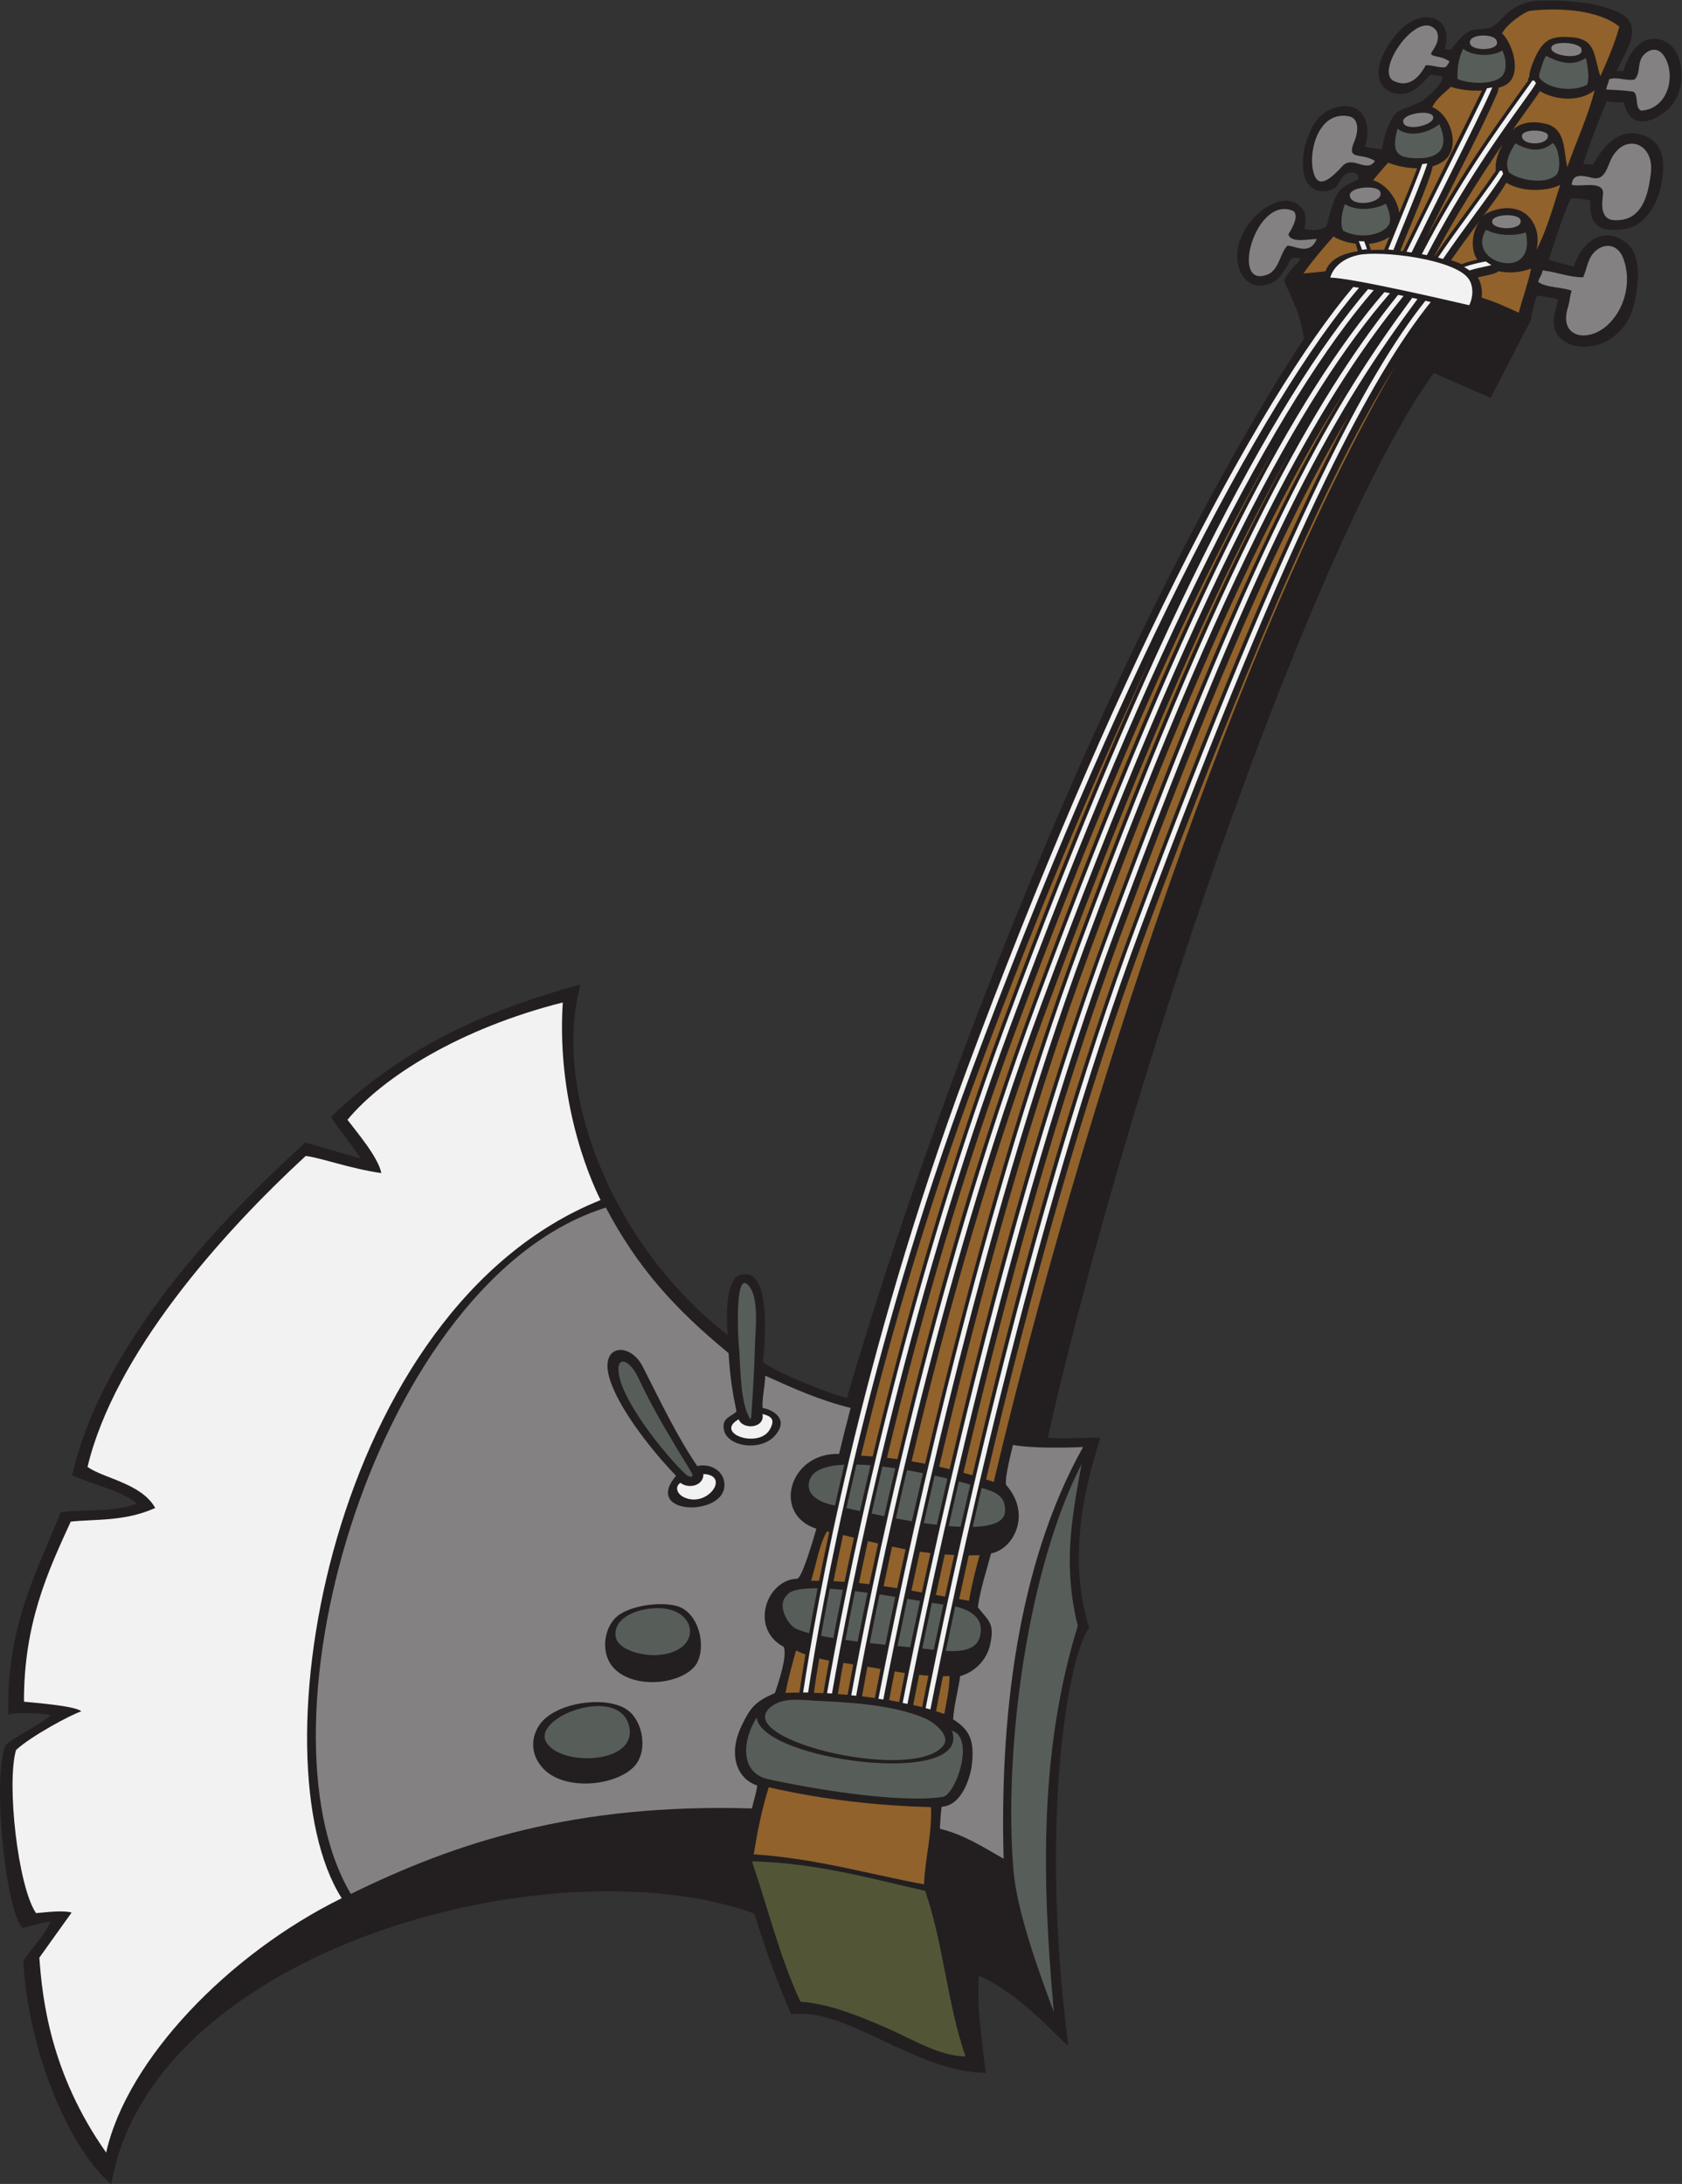 <?xml version="1.0" encoding="UTF-8" standalone="no"?>
<svg
   xmlns:dc="http://purl.org/dc/elements/1.1/"
   xmlns:cc="http://creativecommons.org/ns#"
   xmlns:rdf="http://www.w3.org/1999/02/22-rdf-syntax-ns#"
   xmlns:svg="http://www.w3.org/2000/svg"
   xmlns="http://www.w3.org/2000/svg"
   viewBox="0 0 680.56 883.627"
   height="883.627"
   width="680.56"
   xml:space="preserve"
   id="svg2"
   version="1.1"><rect x="0" y="0" width="680.56" height="883.627" fill="#333333" stroke="none"/><defs
     id="defs6" /><g
     transform="matrix(1.333,0,0,-1.333,0,883.627)"
     id="g10"><g
       transform="scale(0.1)"
       id="g12"><path
         id="path14"
         style="fill:#231f20;fill-opacity:1;fill-rule:evenodd;stroke:none"
         d="m 4907.59,6413.55 c 5.27,-0.31 13.56,-0.02 20.35,0.13 9.36,38.47 40.08,91.15 79.73,96.31 101.41,13.21 118.61,-131.77 71.53,-194.51 -44.07,-58.72 -135.43,-86.83 -149.39,1.96 -17.69,0.69 -35.64,1.48 -53.18,3.83 -25.13,-62.77 -50.59,-125.21 -70.97,-189.74 8.62,-1.29 19.63,-0.98 29.38,-2.68 32.9,59.45 82.86,116.39 156.07,88.2 66.87,-25.75 62.96,-96.1 49.43,-157.05 -14.39,-64.71 -57.07,-119.16 -106.93,-126.04 -65.81,-9.1 -110.53,-0.58 -106.49,85.42 -14.55,5.02 -44.25,9.18 -59.73,6.78 -26.71,-59.55 -45.13,-123.36 -66.26,-185.16 23.85,-9.42 50.76,-13.87 75.64,-21.57 19.95,64.16 82.03,128.2 155.26,75.84 53.78,-38.46 41.6,-125.68 29.13,-185.02 -15.66,-74.59 -74.02,-133.21 -153.13,-133.8 -41.64,-0.3 -90.14,23.1 -91.96,70.95 -0.99,26.08 8.34,47.73 13.28,72.73 -13.28,4.67 -49.67,10.08 -63.35,11.68 -10.59,-25.76 -15.39,-52.95 -20.13,-76.49 l -121.39,-234.03 -172.29,75.35 c -340.07,-466.23 -899.61,-2039.51 -1171.96,-3231 42.91,-6.15 137.11,2.03 159.49,-1.05 -39.38,-127.47 -104.03,-350.47 -33.84,-576.23 -71.73,-104.36 -148,-618.33 -63.57,-1265.286 2.46,-20.281 -125.79,145.344 -270.96,209.172 -6.97,-83.816 5.66,-170.281 20.6,-294.941 -215.22,1.894 -425.02,202.226 -590.24,177.226 -42.99,99.961 -80.27,202.188 -111.95,306.278 C 1681.74,1040.16 463.23,715.305 337.715,0 212.965,102.742 85.981,398.574 70.715,676.633 c 19.129,30.984 76.07,92.43 81.726,119.695 -17.05,-0.832 -65.054,-14.746 -83.031,-19.57 -50.113,38.222 -94.879,455.262 -52.531,555.152 26.898,26.53 108.309,63.07 136.855,91.37 -33.089,7.37 -97.89,8.03 -128.445,1.65 -6.812,268.25 88.563,437.36 159.031,613.78 74.684,10.22 157.66,-1.36 230.922,26.17 -40.648,38.03 -137.422,58.75 -196.351,86.22 93.957,408.45 462.238,786.34 707.839,1009.92 l 167.13,-48.2 c -26.71,43.97 -61.85,82.29 -89.47,125.87 230.48,220.27 481.68,325.95 757.72,402.29 -86.56,-316.55 89.12,-785.5 447.21,-1064.96 -6.33,53.32 -5.09,165.56 32.42,180.68 102.17,41.21 79.79,-201.56 74.2,-262.68 44.14,-32.57 201.1,-95.56 254.72,-108.34 291.1,998.48 844.15,2382.5 1387.26,3215.87 -11.85,84.89 -46.83,137.43 -60.49,177.04 12.5,27.01 43.42,51.36 50.02,64.92 -12.55,4.54 -26.2,2.31 -29.22,-2.28 -15.22,-23.14 -29.3,-61.54 -65.71,-74.19 -69.48,-24.17 -106.79,42.06 -94.92,108.96 16.53,93.22 129.3,178.53 186.23,129.02 22.12,-19.24 21.81,-42.59 15.53,-69.88 26.01,-10.17 62.44,-1.93 68.45,10.66 4.79,22.43 18.45,73.12 31.03,93.65 18.07,29.51 48.35,35.33 63.61,44.69 7.15,20.63 -21.8,26.25 -35.95,17.28 -14.68,-9.29 -26.1,-35.42 -28.15,-37.22 -37.85,-33.23 -128.58,-24.34 -97.13,122.3 16.46,57.25 42.29,109.46 108.17,119.16 73.53,10.82 94.2,-61.62 73.71,-120.92 7.91,-5.19 39.7,-6.93 50.86,-9.66 7.11,34.69 16.5,73.44 37.65,104.26 13.28,18.77 62.39,27.81 87.34,45.2 13.34,9.3 64.88,52.89 58.35,70.85 -1.4,3.89 -29.85,5.86 -35.54,6.79 -45.04,-47.63 -65.31,-66.5 -114.16,-55.5 -88.6,35.58 -20.38,149.24 23.56,191.62 62.72,66.23 164.29,45.78 133.82,-60.1 7.54,4.49 15.58,-4.43 22.36,4.16 49.48,62.62 54.65,54.66 103.86,59.61 25.22,2.54 45.4,29.53 63.86,46.31 28.74,26.13 63.74,38.12 101.48,38.78 75.72,1.33 163.73,-3.88 233.43,-34.51 86.51,-38.01 24.11,-116.87 -2.38,-179 v 0" /><path
         id="path16"
         style="fill:#848182;fill-opacity:1;fill-rule:evenodd;stroke:none"
         d="m 4541.82,6507.51 c 17.94,-32.77 -71.38,-35.77 -79.34,-12.1 -10.23,30.43 67.95,32.91 79.34,12.1 z m 73.51,-546.58 c 7.85,-31.75 -78.81,-31.29 -85.71,-8.04 -7.99,26.95 80.2,30.33 85.71,8.04 z m -425.87,85.71 c 11.82,-32.21 -71.05,-45.55 -88.39,-21.43 -25.74,35.84 79.58,45.47 88.39,21.43 z m 508.91,171.41 c 3.4,-29.07 -67.73,-32.64 -77.68,-8.03 -12.18,30.11 75.45,27.03 77.68,8.03 z m -348.2,56.25 c 6.18,-25.9 -90.74,-47.78 -91.06,-13.39 -0.22,23.79 85.48,36.79 91.06,13.39 z m 449.97,206.24 c 9.92,-34.31 -86.88,-23.8 -91.25,0.09 -4.87,26.55 85.15,21 91.25,-0.09 v 0" /><path
         id="path18"
         style="fill:#575e5a;fill-opacity:1;fill-rule:evenodd;stroke:none"
         d="m 4631.39,5923.43 c 22.57,-104.34 -66.95,-109.16 -110.92,-73.23 -23.04,18.82 -29.56,50.84 -9.6,81.26 34.51,-18.92 88.24,-19.59 120.52,-8.03 z m -549.05,85.8 c 33.17,-20.81 86.44,-18.47 124.5,1.39 11.49,-26.67 17.47,-52.35 6.93,-66.74 -23.18,-31.67 -91.59,-39.78 -136.79,-15.09 -11,22.07 -2.3,60.61 5.36,80.44 z m 286.49,242.82 c 29.73,-66 4.18,-100.99 -55.58,-103.24 -83.05,-3.13 -87.51,24.81 -71.41,89.38 38.41,-29.94 98.59,-10.01 126.99,13.86 z m 191.64,223.32 c 15.39,-34.8 11.37,-67.79 -4.72,-80.9 -30.7,-25.04 -105.89,-18.11 -131.6,-5.09 -1.77,37.48 5.35,67.47 17.18,91.35 24.9,-21.57 85.15,-25.69 119.14,-5.36 z m 252.98,-22.72 c 5.63,-20.91 11.76,-60.6 4.16,-80.73 -35.74,-19.95 -96.07,-15.89 -129.21,6.61 -20.42,13.86 -18.97,18.36 -12.31,37.83 5.07,14.81 8.4,31.38 16.91,42.75 32.46,-15.22 74.48,-36 120.45,-6.46 z m -100.31,-258.33 c 20.45,-12.62 28.6,-88.39 6.66,-99.66 -34.46,-26.1 -110.33,-12.12 -139.28,10.9 -16.2,31.45 5.09,63.79 18.75,88.39 72.75,-41.84 106.86,-3.11 113.87,0.37 v 0" /><path
         id="path20"
         style="fill:#848182;fill-opacity:1;fill-rule:evenodd;stroke:none"
         d="m 4668.91,5773.44 c 2.31,11.95 12.16,21.93 13.57,34.82 50.49,-6.93 80.19,-20.92 122.92,-21.15 13.3,29.74 13.3,60.56 40.6,82.48 29.78,23.93 65.24,13.87 79.73,-21.33 29.46,-71.63 6.56,-162.91 -52.57,-211.37 -58.75,-48.15 -140.77,-30.12 -114.52,57.18 8.13,26.99 5.15,32.64 11.93,52.04 -19.19,10.57 -80.64,9.05 -101.66,27.33 z m -741.92,214.27 c 16.33,-16.87 -6.58,-54.16 -16.08,-69.64 5.01,-28.93 67.06,-13.93 86.09,-14.59 -22.03,-50.81 -62.81,-21.4 -88.77,-20.23 -21.84,-18.13 -25.67,-76.78 -62.98,-88.38 -113.32,-42.49 -32.7,246.74 81.74,192.84 z m 246.4,152.67 c -24.03,-38.31 -67.3,18.15 -98.53,-15.5 -25,-26.93 -65.41,-69.41 -83.12,-32.34 -26.24,54.91 2.34,201.71 101.97,183.45 34.85,-6.4 27.71,-51.47 18.09,-74.01 -27.12,-63.35 17.54,-33.77 61.59,-61.6 z m 219.06,289.6 c -6.72,-14.36 -45.46,3.4 -64.91,0.58 -23.43,-43.52 -55.07,-67.06 -96.13,-47.9 -62.99,29.37 76.95,228.29 129.48,151.44 11.82,-27.59 -7.3,-50.77 -15.66,-64.46 -7.62,-12.47 22.34,-10.76 40.13,-19.21 21.67,-10.29 12.87,-8.08 7.09,-20.45 z m 565.73,-79.39 c -25.56,3.92 -55.15,5.18 -83.04,6.74 1.41,7.51 8.09,23.63 9.51,31.13 24.26,7.77 47.31,-4.95 76.2,-1.39 22.6,20.95 4.24,55.77 33.82,80.18 23.65,19.5 47.5,11.61 61.87,-17.9 29.59,-60.82 1.87,-151.05 -74.27,-156.3 -21.14,6.53 -7.61,46.35 -24.09,57.54 z m -187.5,-282.53 c 2.38,37.11 37.29,27 61.91,20.97 34.28,-8.39 43.22,22.33 54.56,49.61 37.11,89.31 135.62,61.81 123.77,-35.99 -8.28,-68.3 -27.51,-146.65 -111.65,-142.06 -44.02,2.41 -36.4,54.08 -33.7,76.82 5.58,47.22 -69.69,21.79 -94.89,30.65 v 0" /><path
         id="path22"
         style="fill:#f2f2f2;fill-opacity:1;fill-rule:evenodd;stroke:none"
         d="M 1822.87,2986.34 C 1003.81,2657.88 770.621,1285.64 1037.16,867.336 693.492,698.035 385.41,377.605 322.242,95.32 152.18,336.418 128.367,563.633 119.441,686.934 c 34.235,48.25 76.977,107.5 97.965,136.828 -24.008,6.922 -65.98,2.312 -108.043,-1.75 -55.613,82.187 -89.761,395.578 -60.675,495.108 44.086,41.4 168.708,108.67 198.175,117.31 -16.703,17 -148.019,26.45 -174.086,29.46 -0.621,237.5 72.672,395.54 141.953,546.49 75.563,8.04 164.5,-0.08 256.465,41.45 -41.668,74.67 -156.09,89.47 -205.574,124.52 81.856,341.56 403.516,705.72 662.43,943.9 47.332,-5.8 133.319,-38.18 229.479,-52 -9.49,48.2 -74.23,124.05 -102.81,161.73 108.38,131.23 344.07,278.04 653.48,356.15 -20.53,-327.13 99.85,-569.44 114.67,-599.79 v 0" /><path
         id="path24"
         style="fill:#575e5a;fill-opacity:1;fill-rule:evenodd;stroke:none"
         d="m 2268.2,2339.79 c -23.09,54.84 -20.47,159.3 -25.9,209.27 -1.93,17.78 -11.6,212.87 24.95,182.7 39.56,-32.67 25.25,-140.17 24.29,-184.05 -1.47,-66.97 -6.09,-141 -10.43,-207.83 -1.61,-24.78 -3.1,-23.38 -12.91,-0.09 z m -331.12,107.8 c 45.4,-97.62 103.26,-192.02 159.61,-284.34 15.49,-25.37 -8.59,-15.75 -14.48,-10.19 -61.63,58.16 -181.14,207.21 -201.52,294.16 -16.48,70.28 28.9,59.48 56.39,0.37 v 0" /><path
         id="path26"
         style="fill:#f2f2f2;fill-opacity:1;fill-rule:evenodd;stroke:none"
         d="m 2314.59,2337.05 c 28.25,-7.28 38.47,-17.28 22.46,-46.34 -33.38,-60.57 -171,-12.43 -94.78,30.27 10.46,-31.55 79.93,-29.31 72.32,16.07 z m -179.45,-182.13 c 83.88,-3.95 10.95,-104.81 -59.52,-70.35 -22.89,11.19 -26.75,33.42 -10.12,43.57 24.26,-19.28 70.13,-9.36 69.64,26.78 v 0" /><path
         id="path28"
         style="fill:#848182;fill-opacity:1;fill-rule:evenodd;stroke:none"
         d="m 3287.58,2236.77 c -204.1,-363.97 -252.82,-839.48 -241.19,-1249.629 -61.2,34.319 -116.94,72.039 -193.45,91.059 1.21,23.81 2.17,45.07 5.37,66.88 53.76,2.28 81.51,70.36 90.17,117.01 12.83,87.82 -8.41,118.01 -55.37,148.23 3.25,47.67 15.29,86.52 21.43,131.24 46.07,12.95 81.32,50.3 91.32,97.14 13.5,63.29 -4.3,69.13 -37.73,111.78 7.61,55.85 25.78,109.11 40.17,163.39 40.89,8.23 70.54,44.54 80.24,83.68 11.69,47.22 -5,90.66 -34.99,124.56 -3.06,23.4 11.91,82.24 21.11,120.92 55.18,-9.85 146.68,-9.08 212.92,-6.26 z m -1448.54,726.84 c 94.42,-179.69 206.61,-305.58 372.38,-441.7 4.58,-75.67 13.24,-124.78 23.97,-176.84 -12.95,-16 -45.35,-17.68 -38.22,-55.54 10.28,-54.67 119.49,-67.38 158.75,-13.52 39.42,49.19 -15.05,75.42 -41.24,79.32 -1.79,33.94 7.64,66.35 8.13,98 84.38,-37.93 161.41,-73.4 259.22,-97.9 -17.9,-68.22 -26.28,-102.24 -35.1,-139.61 -150.92,5.36 -204.84,-183.35 -68.95,-226.96 -11.96,-41.64 -43.36,-147.56 -57.96,-151.84 -92.67,-1.75 -146.52,-150.46 -41.2,-206.75 11.77,-27.52 -16.14,-109.43 -26.73,-140.42 -60.74,-25.58 -75.12,-45.44 -100.67,-98.32 -43.56,-90.18 -13.17,-162.45 47.1,-182.09 -3.18,-25.39 -11.1,-46.03 -16.07,-69.63 -537.98,16.11 -900.13,-103.49 -1217.49,-259.497 -307.788,519.707 83.93,1867.327 774.08,2083.297 z m 112.67,-484.32 c -38.47,78.42 -134.92,70.61 -100.58,-37.11 35.45,-111.26 163.64,-254.93 200.98,-292.62 -104.33,-122.76 157.52,-125.41 146.57,-21.73 -4.11,38.97 -44.52,60 -82.29,51.19 -61.3,90.15 -109.2,191.39 -164.68,300.27 z m -106,-887.04 c 42.1,-95.26 223.08,-84.52 268.93,-12.94 30.17,54.71 6.38,153.76 -57.78,174.21 -39.31,12.54 -122.94,7.44 -172.74,-22.69 -43.92,-26.56 -58.58,-92.93 -38.41,-138.58 z m -197.23,-330.9 c 62.88,-67.76 212.16,-54.76 272.39,1.67 49.02,45.9 31.68,143.33 -18.1,176.88 -65.32,44.03 -217.03,21.44 -263.92,-44.61 -27.75,-39.07 -30.06,-91.15 9.63,-133.94 v 0" /><path
         id="path30"
         style="fill:#575e5a;fill-opacity:1;fill-rule:evenodd;stroke:none"
         d="m 2979.67,2112.63 c 39.05,-11.15 74.5,-23.26 70.94,-72.61 -2.27,-31.47 -41.72,-43.97 -98.04,-45.63 8.88,39.25 17.91,78.68 27.1,118.24 z m -64.01,-117.95 c -11.6,0.46 -23.63,1.23 -35.99,2.28 10.12,44.9 20.45,90 30.97,135.27 13.86,-3.6 25.53,-6.83 34.47,-9.43 -10,-42.92 -19.81,-85.65 -29.45,-128.12 z m -72.1,5.97 c -13,1.54 -26.18,3.28 -39.44,5.21 10.72,47.8 21.67,95.85 32.87,144.05 13.66,-3.01 26.65,-6.02 38.76,-8.94 -10.94,-47.01 -21.67,-93.8 -32.19,-140.32 z m -75.71,10.85 c -16.32,2.69 -32.53,5.58 -48.38,8.54 10.91,48.74 22.11,97.59 33.6,146.5 16.47,-2.86 32.68,-5.93 48.36,-9.11 -11.34,-48.43 -22.55,-97.14 -33.58,-145.93 z m -83.87,15.4 c -13.26,2.66 -26.09,5.31 -38.34,7.9 10.64,47.54 21.58,95.15 32.81,142.8 12.94,-1.54 25.99,-3.31 39.02,-5.26 -6.9,-29.4 -13.73,-58.82 -20.47,-88.24 -4.36,-19.05 -8.71,-38.12 -13.02,-57.2 z m -73.87,15.56 c -15.22,3.35 -28.91,6.43 -40.64,9.06 9.74,44.02 19.8,88.07 30.19,132.11 13.76,-0.34 28.05,-1.15 42.65,-2.36 -10.94,-46.07 -21.7,-92.42 -32.2,-138.81 z m -75.73,16.73 -1.03,0.21 c -25.2,4.88 -90.87,22.56 -76.51,74.99 8.85,32.33 50.23,46.07 105.85,48.86 -9.7,-41.32 -19.14,-82.67 -28.31,-124.06 z m 365.07,-306.29 c 36.32,-8.24 87.56,-29.56 76.12,-85.49 -7.02,-46.05 -55.55,-52.21 -104.52,-49.43 9.23,44.58 18.71,89.57 28.4,134.92 z m -65.29,-131.55 c -10.68,1.22 -20.84,2.51 -29.97,3.47 l -4.71,0.49 c 9.45,45.78 19.13,91.95 29.06,138.48 13.34,-2.14 25.07,-3.94 34.74,-5.23 -9.88,-45.7 -19.6,-91.43 -29.12,-137.21 z m -71.47,7.63 c -11.81,1.16 -24.66,2.43 -38.28,3.79 9.63,47.35 19.54,95.14 29.71,143.29 13.4,-2.2 26.24,-4.34 38.35,-6.35 -10.11,-46.87 -20.06,-93.78 -29.78,-140.73 z m -75.31,7.61 c -15.36,1.62 -31.24,3.37 -47.29,5.25 9.59,48.92 19.49,98.12 29.71,147.52 16.17,-2.39 32.17,-4.88 47.75,-7.36 -10.34,-48.7 -20.41,-97.23 -30.17,-145.41 z m -84.23,9.75 c -12.43,1.59 -24.81,3.26 -36.98,5 9.39,49.16 19.11,98.52 29.19,148.05 12.53,-1.48 25.2,-3.1 37.89,-4.83 -10.34,-49.35 -20.39,-98.75 -30.1,-148.22 z m -73.75,10.64 c -12.94,2.14 -25.4,4.38 -37.15,6.71 8.38,47.48 17.18,95.12 26.42,142.87 12.78,-0.78 26.1,-1.86 39.76,-3.17 -10.13,-49.29 -19.84,-98.18 -29.03,-146.41 z m -73.38,14.91 c -16.8,4.36 -30.8,9.02 -40.86,14.01 -23.89,11.83 -58.55,71.39 -26.93,100.46 9.98,16.42 45.51,22.14 93.46,21.63 -8.9,-45.13 -17.52,-90.59 -25.67,-136.1 v 0" /><path
         id="path32"
         style="fill:#575e5a;fill-opacity:1;fill-rule:evenodd;stroke:none"
         d="m 3283.22,2185.56 c -32.54,-174.54 -55.88,-310.89 -11.93,-491.92 -115.55,-375.8 -109.77,-761.167 -72.52,-1171.66 -44.46,118.594 -112.48,306.458 -122.63,430.442 -30.16,368.748 42.49,912.508 207.08,1233.138 v 0" /><path
         id="path34"
         style="fill:#575e5a;fill-opacity:1;fill-rule:evenodd;stroke:none"
         d="m 1980.9,1746.98 c 136.14,12.75 160.8,-132.27 13.84,-141.67 -38.28,-2.44 -122.15,12.47 -126.34,59.55 -4.79,53.87 64.49,79.29 112.5,82.12 z m -70.55,-361.39 c 20.83,-109.2 -199.3,-118.87 -249.64,-48.92 -56.4,78.39 223.83,184.18 249.64,48.92 v 0" /><path
         id="path36"
         style="fill:#575e5a;fill-opacity:1;fill-rule:evenodd;stroke:none"
         d="m 2889.57,1375.79 c 71.08,-21.6 11.32,-195.44 -28.59,-201.16 -135.75,-19.47 -398.85,25.12 -535.84,55.4 -80.12,23.84 -70.55,119.06 -28.2,185.84 12.17,-130.58 655.5,-215.57 592.63,-40.08 z m -540.97,78.34 c 37.19,23.64 92.46,13.81 135.64,11.98 100.45,-4.29 230.83,-12.67 324.03,-53.06 26.39,-11.43 83.57,-54.9 51.61,-86.21 -99.59,-109.78 -665.52,29.25 -511.28,127.29 v 0" /><path
         id="path38"
         style="fill:#91622b;fill-opacity:1;fill-rule:evenodd;stroke:none"
         d="m 2333.34,1204.1 c 172.64,-39.6 337.29,-55.9 492.83,-60.43 2.35,-88.96 -17.79,-151.229 -21.44,-234.205 -171.12,31.531 -326.92,78.406 -516.92,91.065 11.74,71.29 23.91,133.82 45.53,203.57 z m 2581.98,5343.58 c -15.05,-54.59 -38.16,-106.67 -57.46,-150.08 -20.69,57.31 -10.59,112.06 -85.63,118.01 -56.94,4.51 -83.91,-2.27 -109.96,-55.73 -10,-20.52 -20.38,-47.09 -20.62,-66.9 l -3.64,-0.66 c 1.87,-10.59 -0.46,-8.92 -8.6,-20.3 -61.21,-85.64 -122.45,-170.72 -179.02,-259.58 -44,-69.14 -85.72,-139.88 -124.37,-212.23 30.68,62.06 61.36,122.51 71.92,143.76 45.84,92.08 97.88,191.81 139.28,285.21 6.76,15.25 10.94,21.89 11.04,33.02 6.46,1.93 12.57,4.19 18.24,6.82 56.38,26.15 26.88,126.84 -7.32,158.53 14.78,28.08 65.55,64.52 84.98,68.54 93.94,10.74 211.79,1.16 271.16,-48.41 z m -241.5,-195.38 c 46.78,-27.24 118.48,-34.61 166.49,2.35 -21.59,-83.76 -56.03,-154.65 -83.01,-233.02 -11.56,48.6 -3.47,115.65 -63.71,131.04 -37.07,9.46 -75.45,6.46 -102.21,-17.97 14.31,20.43 28.79,40.75 43.38,60.99 10.99,15.24 22.35,30.61 32.62,46.35 2.61,4 4.74,7.3 6.44,10.26 z m -112.78,-161.4 c -11.86,-22.24 -22.52,-49.15 -21.02,-72.2 l -0.7,-0.12 c 1.77,-9.81 0.71,-8.32 -4.91,-16.51 -58.34,-84.93 -122.65,-165.59 -179.98,-251.25 l -0.86,0.17 c 62.04,117.49 132.4,230.26 207.47,339.91 z m 10.93,-116.72 c 60.55,-34.91 138.28,-21.18 163.9,-6.12 -21.85,-68.34 -41.5,-138.84 -72.33,-198.2 8.68,35.7 2.51,70.51 -19.56,97.23 -32.24,39.07 -92.13,36.97 -137.25,10.87 -2.75,-2.82 -5.34,-5.68 -7.73,-8.6 13.12,17.55 54.52,71.52 72.97,104.82 z m -81.1,-115.88 c -27.07,-41.3 -22.67,-87.89 -12.24,-108.05 1.66,-3.21 3.62,-6.26 5.8,-9.16 -16.41,-3.75 -32.49,-8.18 -47.81,-14.09 -10.09,4.66 -20.96,8.54 -32.24,11.9 29.81,43.35 63.33,87.95 86.49,119.4 z m 57.06,-152.73 c 31.35,-6.5 67.71,-4.14 99.54,8.04 -10,-47.13 -25.62,-88.65 -37.49,-133.92 -36.25,16.44 -71.8,33.56 -112.49,45.54 2.53,25.65 -2.18,45.72 -11.93,61.66 8.37,2.11 16.88,3.97 25.46,5.74 18.99,3.91 30.78,6.67 36.91,12.94 z m -289.55,60.82 c -2.64,0.29 -5.31,0.56 -8,0.83 7.76,19.72 13.94,35.53 16.12,40.92 11.83,29.25 76.16,179.38 82.24,216.04 11.35,3.32 22.01,8.12 31.53,14.69 56.42,38.89 23.89,142.26 -32.78,164.89 12.64,26.65 36.54,42.03 56.25,61.61 26.21,-8.94 61.16,-13.19 94.58,-11.34 -39.45,-82.12 -180.45,-366.22 -239.94,-487.64 z m -57.38,4.08 c -13.38,0.41 -26.83,0.37 -40.02,-0.22 -1.62,6.08 -3.58,12.23 -5.84,18.49 22.97,2.22 44.87,8.96 62.11,21.17 -5.44,-13.13 -10.89,-26.27 -16.25,-39.44 z m -79.37,-3.96 c -47.27,-7.28 -86.04,-24.97 -98.23,-60.93 -21.98,-3 -44.17,-4.42 -66.95,-6.65 26.34,37.75 58.51,75.22 91.15,112.21 18.2,-11.27 42.29,-18.98 67.54,-21.91 1.83,-8.32 4.14,-15.74 6.49,-22.72 z m 125.73,116.33 c -6.1,43.91 -41.73,88.61 -79.32,98.62 4.73,6.79 30.29,37.34 45.53,53.56 25.41,-9.72 57.07,-16.81 88.07,-16.96 -13.03,-35.18 -39.79,-100.21 -54.28,-135.22 z M 2882.4,1541.56 c -0.96,-44.55 -10.71,-83.11 -15.97,-115.06 -8.12,2.94 -16.53,5.79 -25.2,8.54 l 12.89,66.09 c 2.69,13.28 5.4,26.64 8.13,40 6.73,0.01 13.45,0.15 20.15,0.43 z m -83.37,-94.39 c -8.83,2.3 -17.87,4.52 -27.07,6.66 l 8.37,43.21 c 3.22,16.01 6.47,32.09 9.74,48.21 9.33,-0.99 18.65,-1.84 27.97,-2.5 -6.45,-31.84 -12.79,-63.7 -19.01,-95.58 z m -69.8,15.73 c -10.01,1.94 -20.16,3.78 -30.41,5.53 l 7.39,39.01 c 3.17,16.03 6.38,32.13 9.6,48.28 10.28,-1.7 20.58,-3.34 30.88,-4.87 -5.91,-29.3 -11.74,-58.62 -17.46,-87.95 z m -73.62,12.22 c -12.9,1.81 -25.9,3.47 -38.96,4.99 l 12.81,71.55 3.55,18.48 c 13.15,-2.25 26.39,-4.6 39.69,-6.96 -5.84,-29.53 -11.53,-58.89 -17.09,-88.06 z m -82.78,9.49 c -9.89,0.89 -19.78,1.69 -29.65,2.39 l 10.91,63.95 c 1.87,10.16 3.75,20.35 5.64,30.55 10.15,-1.52 20.22,-2.96 30.09,-4.43 -5.82,-30.79 -11.49,-61.61 -16.99,-92.46 z m -73.69,5 c -9.63,0.45 -19.22,0.8 -28.74,1.07 l 6.92,47.22 c 3.09,18.94 6.24,37.91 9.48,56.91 9.84,-2.33 19.8,-4.38 29.83,-6.25 -6.11,-33.4 -11.95,-66.42 -17.49,-98.95 z m -72.76,1.71 c -14.31,0 -28.39,-0.22 -42.15,-0.64 8.73,44.84 20.28,86.85 32.14,128.56 9.08,-4.56 18.58,-8.56 28.37,-12.09 -6.54,-38.74 -12.7,-77.42 -18.36,-115.83 z m 547.1,417.19 c -12.13,-44.53 -23.96,-89.35 -32.14,-138.37 -10.16,1.7 -20.13,3.41 -29.95,5.09 9.49,43.97 19.18,88.25 29.1,132.79 10.78,-0.01 21.77,0.14 32.99,0.49 z m -104.94,-125.76 c -9.38,1.66 -18.63,3.31 -27.75,4.95 8.78,40.76 17.75,81.78 26.89,123.01 9.42,-0.69 18.98,-1.26 28.71,-1.69 -9.4,-42.07 -18.69,-84.16 -27.85,-126.27 z m -70.52,12.58 c -10.64,1.89 -21.14,3.73 -31.54,5.53 8.38,39.19 16.91,78.6 25.63,118.21 10.59,-1.55 21.31,-2.98 32.2,-4.23 -8.87,-39.82 -17.64,-79.66 -26.29,-119.51 z m -74.91,12.82 c -13.79,2.23 -27.45,4.36 -41.04,6.33 8.36,39.88 16.93,79.87 25.7,119.96 13.54,-2.89 27.19,-5.62 41.03,-8.17 -8.7,-39.41 -17.28,-78.81 -25.69,-118.12 z m -84.43,12.18 c -10.42,1.28 -20.85,2.47 -31.3,3.55 8.76,42.38 17.8,84.87 27.07,127.44 10.32,-2.5 20.65,-4.97 30.99,-7.39 -9.09,-41.16 -18.02,-82.35 -26.76,-123.6 z m -75.22,7.37 c -11.06,0.78 -22.19,1.43 -33.44,1.94 9.22,46.6 18.83,93.3 28.82,140.04 11.17,-2.65 22.23,-5.33 33.25,-8.02 -9.84,-44.8 -19.4,-89.52 -28.63,-133.96 z m -77.24,3.13 c -8.02,0.08 -16.12,0.09 -24.32,0 16.14,49.93 23.95,108.19 48.22,149.99 l 6.87,-1.5 c -10.41,-48.73 -20.75,-98.36 -30.77,-148.49 z M 4233.18,5514.57 C 3755.6,4686.64 3286.93,3267.83 3016.33,2130.82 c -7.65,2.53 -15.39,5.04 -23.22,7.52 132.81,566.26 297.41,1157.68 485.98,1662.38 98.94,264.8 200.73,528.87 308.82,790.08 101.65,245.68 267.11,637.41 445.27,923.77 z M 2951.67,2150.94 c -9.03,2.62 -18.17,5.2 -27.4,7.73 129.98,553.38 290.12,1128.02 473.63,1622.33 98.21,264.54 199.48,528.51 308.46,788.81 117.14,279.79 237.01,544.55 388.27,798.76 -248.71,-465.01 -506,-1144.33 -653.48,-1539.04 -197.82,-529.47 -358.97,-1121.12 -489.48,-1678.59 z m -69.24,18.61 c -10.45,2.58 -21,5.07 -31.66,7.47 125.73,535.41 280.99,1089.28 458.32,1566.96 100.35,270.32 205.29,539.51 319.1,804.47 127.62,297.05 274.84,614.61 455.73,896.46 -280.9,-459.96 -539.65,-1138.64 -723.98,-1635.14 -192.71,-519.13 -349.57,-1093.9 -477.51,-1640.22 z m -74.29,16.47 c -13.59,2.66 -27.33,5.17 -41.19,7.5 111.33,467.26 248.83,939.09 408.92,1370.32 103.23,278.08 210.67,555 326.07,828.27 107.79,255.23 249.43,574.76 412.88,861.82 -20.41,-37.02 -40.38,-74.39 -59.98,-112.05 -221.54,-425.46 -416.95,-919.96 -583.7,-1369.13 -140.21,-377.71 -254.35,-765 -355.89,-1154.72 -35.93,-137.94 -72.11,-283.59 -107.11,-432.01 z m -84.14,14.04 c -10.52,1.44 -21.11,2.75 -31.75,3.96 105.27,439.36 235.95,880.25 387.42,1288.25 171.71,462.54 467.55,1220.74 790.64,1779.15 C 3586.26,4766.63 3323.23,4091.8 3137.92,3592.61 2969.32,3138.47 2835.64,2671.38 2724,2200.06 Z m -75.26,8.17 c -11.65,0.93 -23.37,1.71 -35.13,2.33 94.03,390.94 212.85,780.41 347.64,1143.53 101.89,274.47 209.58,546.96 324.73,816.15 54.33,126.99 125.23,287.22 206.38,458.99 -183.28,-403.59 -341.42,-813.98 -450.65,-1108.19 -95.79,-258.04 -180.08,-520.59 -255.35,-785.33 -45.75,-160.91 -93.1,-341.65 -137.62,-527.48 v 0" /><path
         id="path40"
         style="fill:#525637;fill-opacity:1;fill-rule:evenodd;stroke:none"
         d="m 2808.16,889.617 c 55.18,-158.211 67.25,-344.265 122.45,-502.429 -80.52,0.617 -164.48,54.152 -236.73,85.246 -83.77,36.062 -172.17,73.757 -264.12,80.808 -60.05,126.543 -102.07,293.699 -147.31,426.145 197.45,-5.539 360.58,-52.407 525.71,-89.77 v 0" /><path
         id="path42"
         style="fill:#f2f2f2;fill-opacity:1;fill-rule:nonzero;stroke:none"
         d="m 2437.73,1491.81 c 39.27,258.19 172.97,1017.96 495.7,1887.29 220.34,593.55 436.28,1091.58 632.47,1485.31 208.96,419.34 395.73,720.7 541.78,893.5 5.86,-0.77 11.71,-1.59 17.57,-2.45 -146.15,-170.59 -334.53,-473.5 -545.93,-897.73 -196.1,-393.53 -411.84,-891.09 -631.89,-1483.85 -321.36,-865.65 -454.97,-1622.45 -494.54,-1882.06 -5.23,0.04 -10.29,0.04 -15.16,-0.01 z m 1696.41,4379.07 c -2.25,7.19 -4.74,13.33 -6.76,18.35 -1.15,2.84 -2.17,5.37 -2.98,7.65 5.25,-0.42 10.69,-0.59 16.23,-0.48 l 0.64,-1.6 c 2.43,-6.03 5.45,-13.51 8.09,-22.4 l -2.86,-0.23 c -4.14,-0.36 -8.25,-0.79 -12.36,-1.29 z M 2809.62,1444.24 c 64.82,329.37 302.2,1472.99 641.65,2381.51 229.66,614.65 409.3,1045.19 557.14,1350.09 125.02,257.84 227.45,426.13 318.21,540.08 5.39,-1.24 10.77,-2.5 16.16,-3.77 -91.19,-113.13 -194.31,-281.76 -320.89,-542.81 -147.71,-304.64 -327.18,-734.77 -556.62,-1348.81 -339.43,-908.47 -576.72,-2052.54 -641.18,-2380.15 -4.66,1.28 -9.49,2.57 -14.47,3.86 z m 1634.51,4374.12 c 21.38,7.96 42.14,12.25 58.03,15.52 3.05,0.63 5.9,0.97 8.48,1.14 5.01,-3.93 10.54,-7.46 16.39,-10.51 -5.74,-1.95 -13.21,-3.49 -21.89,-5.28 -10.8,-2.22 -27.11,-5.67 -44.66,-11.3 -4.93,3.71 -10.42,7.17 -16.35,10.43 z M 2739.84,1460.03 c 69.29,352.06 299.85,1456.01 630.23,2345.98 234.61,631.96 405.64,1034.17 551.04,1322.48 133.64,264.96 245.68,433.85 365.51,596.4 5.32,-1.16 10.65,-2.33 15.97,-3.52 -120.84,-163.58 -233.46,-332.63 -368.12,-599.62 -145.22,-287.95 -316.05,-689.7 -550.4,-1320.96 -330.04,-889.05 -560.4,-1992.19 -629.58,-2343.73 -4.77,1 -9.68,1.99 -14.65,2.97 z m 1625,4386.91 c 30.89,45.93 71.55,101.57 107.23,150.38 44.04,60.27 80.29,109.85 79.79,112.53 l 7.28,1.31 c 0.9,-3.34 2.05,-6.61 3.46,-9.82 -10.8,-20.28 -42.08,-63.09 -78.46,-112.87 -34.54,-47.26 -73.79,-100.96 -104.02,-145.55 -5.11,1.42 -10.22,2.76 -15.28,4.02 z M 2666.38,1472.71 c 67.81,350.8 287.25,1413.72 614.89,2296.27 234.64,632.07 423.57,1061.43 583.14,1367.91 147.02,282.33 269.24,460.63 379.38,597.04 5.51,-1.12 11.01,-2.25 16.51,-3.41 C 4149.45,5594.03 4026.37,5415.45 3877.71,5129.97 3718.29,4823.79 3529.58,4394.94 3295.27,3763.77 2968.18,2882.64 2749,1821.36 2681.15,1470.43 c -4.84,0.77 -9.76,1.52 -14.77,2.28 z m 1649.31,4384.55 c 110.36,214.13 232.17,383.11 294.48,469.51 25.43,35.27 40.47,56.14 40.35,56.82 l 6.26,1.13 c 1.36,-2.7 3.18,-5.31 5.53,-7.91 -5.81,-11.35 -19.95,-30.95 -40.01,-58.78 -61.69,-85.56 -181.97,-252.38 -291.28,-463.63 -5.34,1.05 -10.48,2 -15.33,2.86 z M 2583.86,1483.32 c 55.94,307.73 238.5,1228.2 564.19,2105.53 234.59,631.95 433.4,1098.32 608.72,1445.86 165.89,328.81 310.87,551.46 445.36,707.45 l 9.08,-1.75 7.89,-1.53 C 4083.78,5583.48 3937.75,5360.2 3770.14,5027.96 3594.99,4680.8 3396.39,4214.92 3162.05,3583.63 2837.11,2708.34 2654.82,1789.88 2598.76,1481.65 l -7.67,0.88 -7.23,0.79 z m 1685.29,4381.47 c 30.58,63.25 72.37,147.16 113.08,228.96 57.69,115.86 113.24,227.44 131.4,267.23 5.35,0.63 10.75,1.52 16.06,2.71 -16.72,-40.96 -74.24,-156.52 -134.04,-276.62 -39.86,-80.08 -80.73,-162.19 -111.03,-224.68 -5.14,0.81 -10.3,1.62 -15.47,2.4 z M 2510.38,1489.7 c 50.25,288.81 216.33,1151.76 541.46,2027.58 220.73,594.58 420.65,1061.09 599.76,1421.02 190.26,382.28 357.22,644.69 500.87,812.85 5.75,-0.97 11.48,-1.96 17.18,-2.97 -144.16,-166.91 -312.35,-430.22 -504.63,-816.56 -179.01,-359.72 -378.75,-825.78 -599.18,-1419.55 -324.11,-873.09 -489.96,-1733.62 -540.43,-2023.4 -5.12,0.38 -10.14,0.72 -15.03,1.03 z m 1703.23,4381.92 c 7.93,19.6 16.53,40.7 25.28,62.21 32.87,80.67 68,166.93 78.23,197.14 5.07,0.28 10.18,0.81 15.27,1.64 -9.56,-32.44 -45.77,-121.34 -79.61,-204.41 l -23.29,-58.13 c -5.28,0.58 -10.58,1.1 -15.88,1.55 v 0" /><path
         id="path44"
         style="fill:#f2f2f2;fill-opacity:1;fill-rule:evenodd;stroke:none"
         d="m 4037.89,5786.35 c 0,0 10.58,52.32 84.51,68.39 66.7,14.51 292.23,-11.35 335.23,-71.96 16.1,-22.69 13.8,-57.67 1.8,-80.28 -50.77,11.67 -351.68,82.07 -421.54,83.85 v 0" /></g></g></svg>